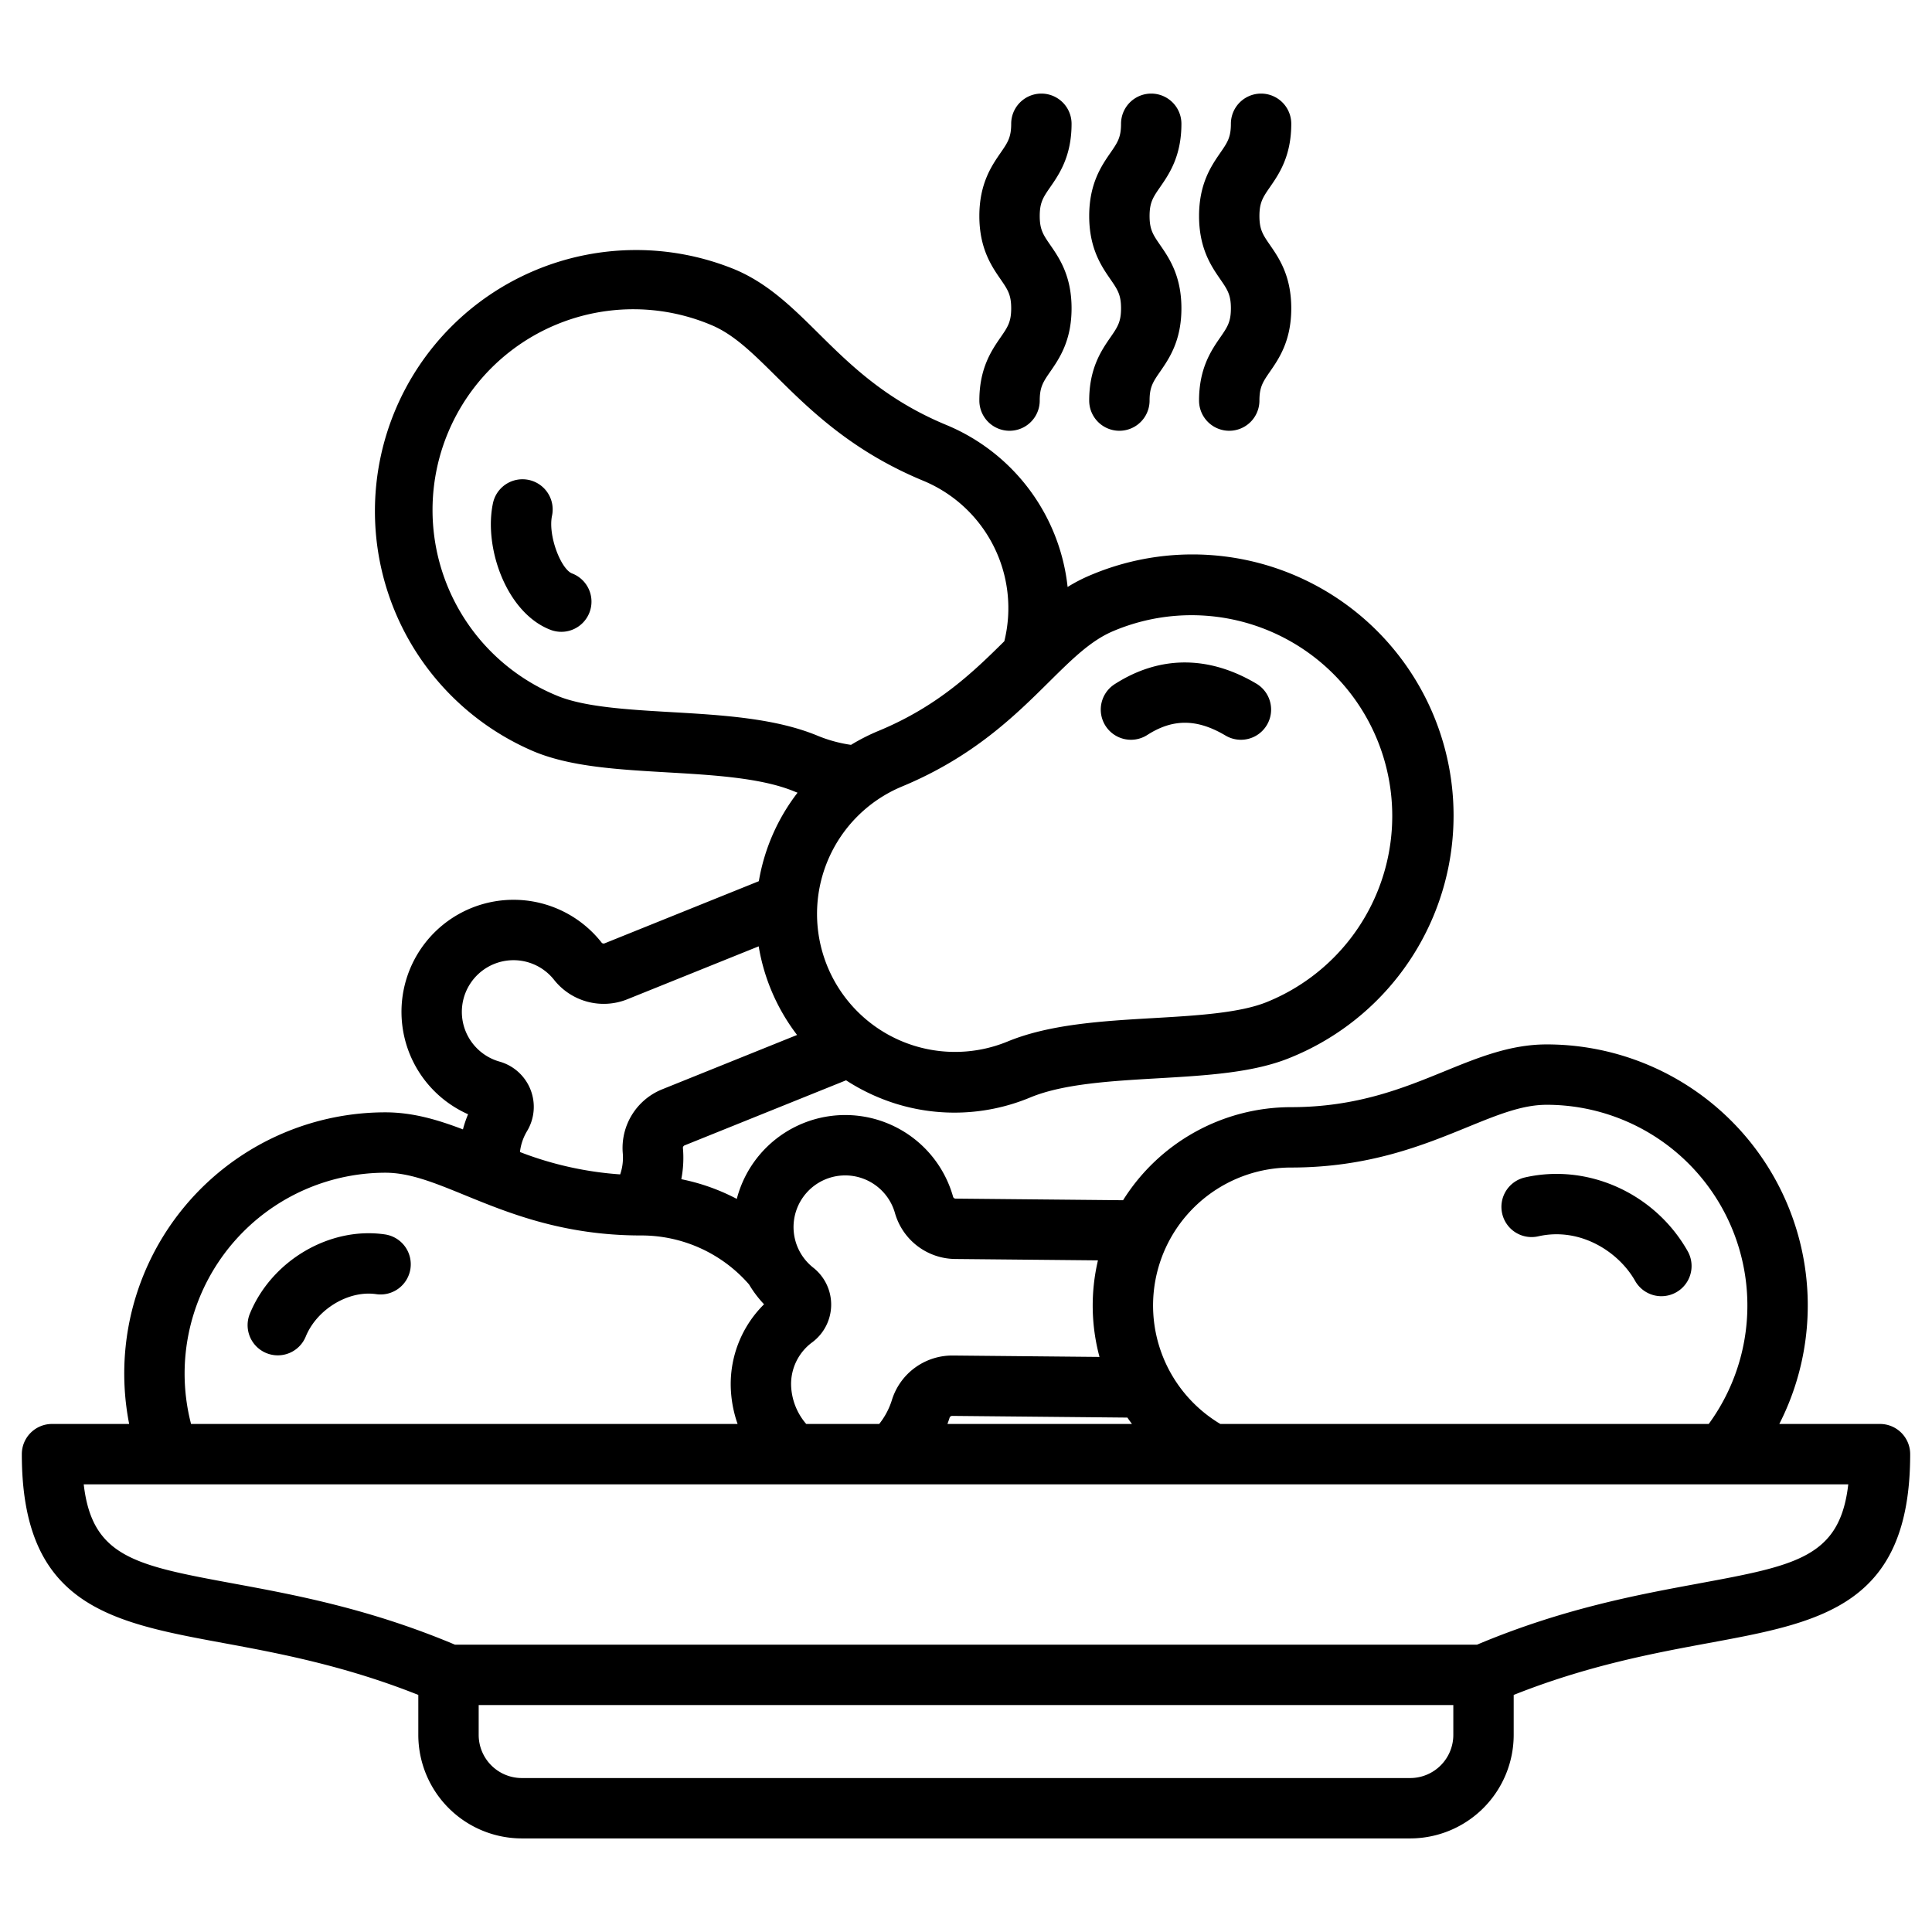 <svg id="Layer_1" viewBox="0 0 512 512" xmlns="http://www.w3.org/2000/svg" data-name="Layer 1"><path d="m498.217 377.364h-26.681a69.175 69.175 0 0 0 -61.657-100.583c-9.643 0-18.154 3.477-27.165 7.157-10.868 4.439-23.187 9.47-40.569 9.47a52.569 52.569 0 0 0 -44.522 24.665l-44.34-.426a.717.717 0 0 1 -.681-.411 29.692 29.692 0 0 0 -57.344.483 54.828 54.828 0 0 0 -14.706-5.219 29.709 29.709 0 0 0 .421-8.354.75.75 0 0 1 .537-.643l42.708-17.211a53.1 53.1 0 0 0 8.6 4.535 52.229 52.229 0 0 0 40.238 0c8.719-3.611 21.409-4.347 33.68-5.059 13.148-.764 25.567-1.485 35.26-5.5a69.2 69.2 0 1 0 -52.962-127.861 42.548 42.548 0 0 0 -6.107 3.148 52.572 52.572 0 0 0 -32.165-42.947c-16.06-6.652-25.515-16.013-33.857-24.273-6.917-6.85-13.45-13.318-22.359-17.008a69.2 69.2 0 0 0 -52.962 127.861c9.694 4.015 22.112 4.736 35.261 5.5 12.271.711 24.961 1.448 33.681 5.06.276.114.555.216.833.326a52.763 52.763 0 0 0 -10.259 23.45l-40.83 16.455a.723.723 0 0 1 -.787-.12 29.693 29.693 0 1 0 -35.437 45.429 29.884 29.884 0 0 0 -1.361 4.012c-6.676-2.546-13.3-4.519-20.56-4.519a69.216 69.216 0 0 0 -67.895 82.583h-20.447a8 8 0 0 0 -8 8c0 40.185 23.54 44.535 53.343 50.044 14.4 2.661 32.052 5.934 51.73 13.763v10.6a27.456 27.456 0 0 0 27.425 27.429h235.438a27.456 27.456 0 0 0 27.425-27.425v-10.6c19.678-7.829 37.333-11.1 51.73-13.763 29.8-5.509 53.343-9.859 53.343-50.044a8 8 0 0 0 -8-8.004zm-156.072-67.956c20.524 0 34.993-5.909 46.619-10.658 8.165-3.335 14.614-5.969 21.115-5.969a53.2 53.2 0 0 1 42.953 84.583h-129.432a36.561 36.561 0 0 1 18.748-67.956zm-42.162 67.956h-48.9c.249-.675.45-1.273.6-1.747a.775.775 0 0 1 .742-.388l46.345.446q.59.856 1.213 1.689zm-76.323-65.864a13.708 13.708 0 0 1 13.524 10.013 16.767 16.767 0 0 0 15.9 12.132l37.885.365a52.3 52.3 0 0 0 .411 25.591l-38.744-.373h-.265a16.753 16.753 0 0 0 -15.957 11.627 19.465 19.465 0 0 1 -3.414 6.509h-19.345a16.5 16.5 0 0 1 -4.007-10.261 13.737 13.737 0 0 1 5.56-11.346 12.462 12.462 0 0 0 .312-19.814 13.689 13.689 0 0 1 8.14-24.442zm71.5-144.313a53.2 53.2 0 1 1 40.716 98.3c-7.2 2.981-18.821 3.656-30.064 4.308-13.6.789-27.66 1.605-38.876 6.252a36.572 36.572 0 0 1 -27.992-67.575c18.963-7.855 30.069-18.851 38.993-27.688 6.268-6.207 11.218-11.108 17.224-13.596zm-117.385 21.526c-11.242-.652-22.868-1.327-30.064-4.308a53.2 53.2 0 1 1 40.716-98.3c6.007 2.488 10.957 7.389 17.224 13.6 8.924 8.836 20.03 19.832 38.992 27.686a36.539 36.539 0 0 1 21.511 42.544c-8.216 8.131-17.606 17.241-33.332 23.755a53.365 53.365 0 0 0 -7.292 3.705 36.745 36.745 0 0 1 -8.878-2.428c-11.217-4.649-25.278-5.467-38.877-6.254zm-54.609 83.97a13.694 13.694 0 0 1 23.706-12.97 16.771 16.771 0 0 0 19.328 5.124l34.861-14.049a52.811 52.811 0 0 0 10.171 23.488l-35.659 14.37a16.754 16.754 0 0 0 -10.534 16.947 13.635 13.635 0 0 1 -.687 5.633 90.867 90.867 0 0 1 -26.56-5.926 13.773 13.773 0 0 1 1.881-5.543 12.463 12.463 0 0 0 -7.3-18.425 13.733 13.733 0 0 1 -9.207-8.649zm-74.243 91.3a53.258 53.258 0 0 1 53.2-53.2c6.5 0 12.95 2.634 21.115 5.969 11.626 4.749 26.095 10.658 46.619 10.658a37.829 37.829 0 0 1 28.65 12.983 29.7 29.7 0 0 0 3.973 5.256 29.761 29.761 0 0 0 -8.826 21.819 32.334 32.334 0 0 0 1.818 9.9h-144.84a53.19 53.19 0 0 1 -1.709-13.389zm324.796 107.217h-235.438a11.438 11.438 0 0 1 -11.425-11.425v-7.916h258.288v7.916a11.438 11.438 0 0 1 -11.425 11.425zm76.248-51.521c-16.02 2.961-35.871 6.63-58.548 16.18h-270.838c-22.677-9.55-42.528-13.219-58.548-16.18-26.07-4.819-37.619-6.951-39.843-26.311h467.62c-2.224 19.356-13.773 21.488-39.843 26.307zm-156.985-227.31a8 8 0 0 1 2.412-11.054c11.877-7.624 24.861-7.674 37.546-.147a8 8 0 1 1 -8.166 13.76c-7.534-4.472-13.928-4.518-20.738-.148a8 8 0 0 1 -11.054-2.411zm-136.761-30.069a7.994 7.994 0 0 1 -10.332 4.609c-11.63-4.453-17.749-21.691-15.252-33.548a8 8 0 0 1 15.656 3.3c-1.116 5.3 2.386 14.187 5.318 15.31a8 8 0 0 1 4.61 10.329zm-47.448 173.907a8.006 8.006 0 0 1 -9.075 6.757c-7.3-1.07-15.67 3.959-18.66 11.207a8 8 0 1 1 -14.791-6.1c5.807-14.071 21.184-23.071 35.77-20.939a8 8 0 0 1 6.756 9.075zm289.319-14.6a8 8 0 0 1 6.028-9.573c16.734-3.807 34.469 4.231 43.128 19.533a8 8 0 1 1 -13.926 7.879c-4.393-7.766-14.617-14.315-25.657-11.81a7.993 7.993 0 0 1 -9.573-6.031zm-132.916-232.221c1.866-2.7 2.8-4.061 2.8-7.68s-.937-4.977-2.8-7.682c-2.38-3.445-5.638-8.165-5.638-16.771s3.259-13.325 5.638-16.771c1.867-2.7 2.8-4.06 2.8-7.678a8 8 0 0 1 16 0c0 8.606-3.258 13.325-5.637 16.77-1.867 2.7-2.8 4.061-2.8 7.679s.938 4.977 2.8 7.682c2.38 3.445 5.637 8.165 5.637 16.771s-3.257 13.325-5.637 16.771c-1.866 2.7-2.8 4.061-2.8 7.681a8 8 0 1 1 -16 0c-.001-8.606 3.261-13.326 5.637-16.772zm29.111 0c1.866-2.7 2.8-4.061 2.8-7.68s-.938-4.977-2.8-7.682c-2.38-3.445-5.638-8.165-5.638-16.771s3.259-13.325 5.638-16.771c1.867-2.7 2.8-4.06 2.8-7.678a8 8 0 1 1 16 0c0 8.606-3.259 13.325-5.638 16.77-1.867 2.7-2.8 4.061-2.8 7.679s.938 4.977 2.8 7.682c2.38 3.445 5.638 8.165 5.638 16.771s-3.258 13.325-5.638 16.771c-1.866 2.7-2.8 4.061-2.8 7.681a8 8 0 1 1 -16 0c0-8.606 3.259-13.326 5.638-16.772zm29.112 0c1.867-2.7 2.8-4.061 2.8-7.68s-.937-4.977-2.8-7.682c-2.379-3.445-5.637-8.165-5.637-16.771s3.259-13.325 5.637-16.771c1.868-2.7 2.8-4.06 2.8-7.678a8 8 0 0 1 16 0c0 8.606-3.259 13.325-5.638 16.77-1.867 2.7-2.8 4.061-2.8 7.679s.937 4.977 2.8 7.682c2.38 3.445 5.638 8.165 5.638 16.771s-3.258 13.325-5.638 16.771c-1.866 2.7-2.8 4.061-2.8 7.681a8 8 0 1 1 -16 0c.001-8.606 3.26-13.326 5.639-16.772z"/></svg>